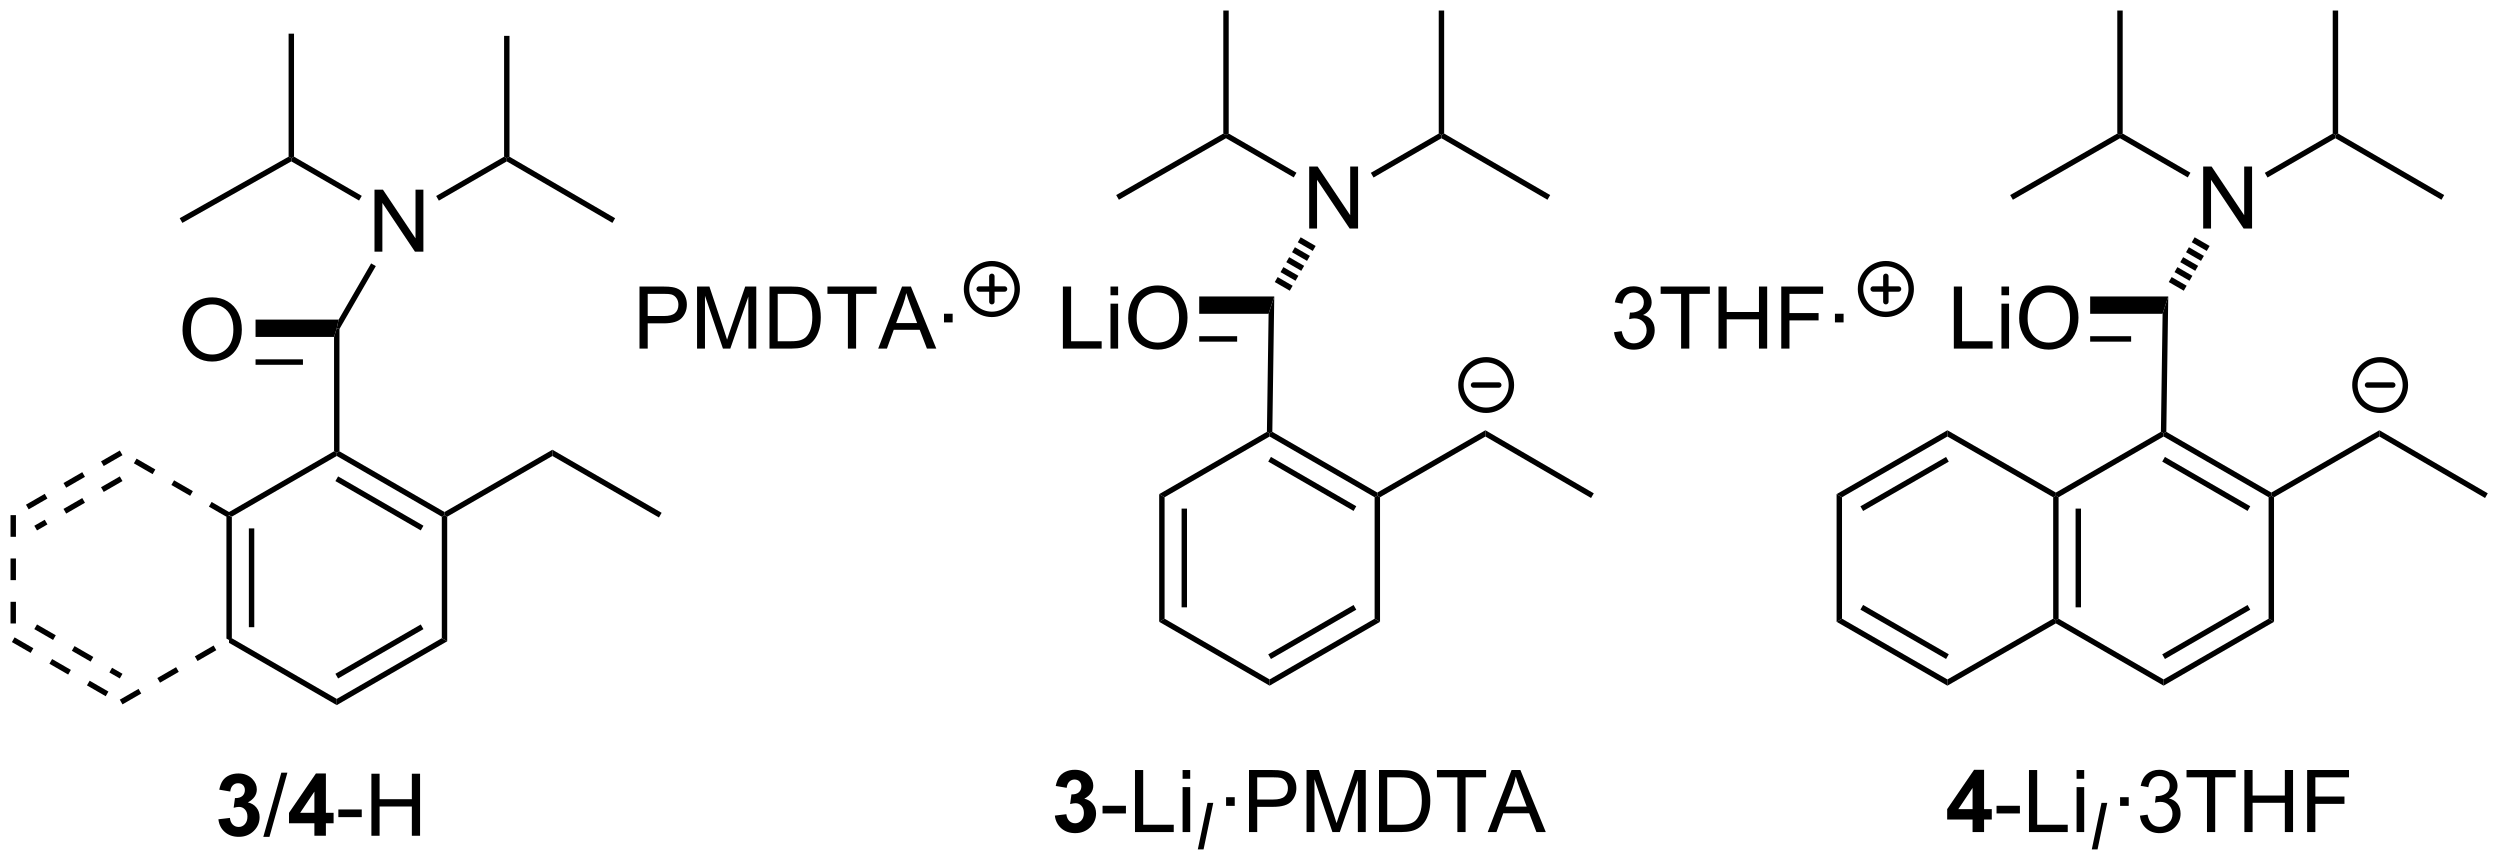 <?xml version="1.0" encoding="UTF-8"?>
<!DOCTYPE svg PUBLIC '-//W3C//DTD SVG 1.0//EN'
          'http://www.w3.org/TR/2001/REC-SVG-20010904/DTD/svg10.dtd'>
<svg stroke-dasharray="none" shape-rendering="auto" xmlns="http://www.w3.org/2000/svg" font-family="'Dialog'" text-rendering="auto" width="633" fill-opacity="1" color-interpolation="auto" color-rendering="auto" preserveAspectRatio="xMidYMid meet" font-size="12px" viewBox="0 0 633 218" fill="black" xmlns:xlink="http://www.w3.org/1999/xlink" stroke="black" image-rendering="auto" stroke-miterlimit="10" stroke-linecap="square" stroke-linejoin="miter" font-style="normal" stroke-width="1" height="218" stroke-dashoffset="0" font-weight="normal" stroke-opacity="1"
><!--Generated by the Batik Graphics2D SVG Generator--><defs id="genericDefs"
  /><g
  ><defs id="defs1"
    ><clipPath clipPathUnits="userSpaceOnUse" id="clipPath1"
      ><path d="M0.646 0.646 L237.854 0.646 L237.854 82.294 L0.646 82.294 L0.646 0.646 Z"
      /></clipPath
      ><clipPath clipPathUnits="userSpaceOnUse" id="clipPath2"
      ><path d="M-1.16 21.089 L-1.16 100.467 L229.453 100.467 L229.453 21.089 Z"
      /></clipPath
    ></defs
    ><g transform="scale(2.667,2.667) translate(-0.646,-0.646) matrix(1.029,0,0,1.029,1.839,-21.047)"
    ><path d="M19.731 68.785 L19.981 68.64 L20.231 68.784 L20.231 79.996 L19.981 80.14 L19.731 79.996 ZM21.801 69.835 L21.801 78.946 L22.301 78.946 L22.301 69.835 Z" stroke="none" clip-path="url(#clipPath2)"
    /></g
    ><g transform="matrix(2.743,0,0,2.743,3.181,-57.846)"
    ><path d="M19.981 80.429 L19.981 80.14 L20.231 79.996 L29.925 85.602 L29.925 86.179 Z" stroke="none" clip-path="url(#clipPath2)"
    /></g
    ><g transform="matrix(2.743,0,0,2.743,3.181,-57.846)"
    ><path d="M29.925 86.179 L29.925 85.602 L39.621 79.996 L40.121 80.284 ZM30.05 83.718 L37.928 79.164 L37.678 78.731 L29.8 83.285 Z" stroke="none" clip-path="url(#clipPath2)"
    /></g
    ><g transform="matrix(2.743,0,0,2.743,3.181,-57.846)"
    ><path d="M40.121 80.284 L39.621 79.996 L39.621 68.785 L39.871 68.64 L40.121 68.785 Z" stroke="none" clip-path="url(#clipPath2)"
    /></g
    ><g transform="matrix(2.743,0,0,2.743,3.181,-57.846)"
    ><path d="M39.871 68.352 L39.871 68.64 L39.621 68.785 L29.925 63.179 L29.925 62.89 L30.175 62.746 ZM37.928 69.617 L30.05 65.063 L29.8 65.496 L37.678 70.05 Z" stroke="none" clip-path="url(#clipPath2)"
    /></g
    ><g transform="matrix(2.743,0,0,2.743,3.181,-57.846)"
    ><path d="M20.231 68.784 L19.981 68.64 L19.981 68.352 L29.675 62.746 L29.925 62.89 L29.925 63.179 Z" stroke="none" clip-path="url(#clipPath2)"
    /></g
    ><g transform="matrix(2.743,0,0,2.743,3.181,-57.846)"
    ><path d="M30.175 62.746 L29.925 62.89 L29.675 62.746 L29.675 52.19 L29.925 51.39 L30.175 51.457 Z" stroke="none" clip-path="url(#clipPath2)"
    /></g
    ><g transform="matrix(2.743,0,0,2.743,3.181,-57.846)"
    ><path d="M15.688 51.576 Q15.688 50.149 16.453 49.344 Q17.219 48.537 18.43 48.537 Q19.222 48.537 19.857 48.917 Q20.495 49.295 20.828 49.972 Q21.164 50.649 21.164 51.508 Q21.164 52.381 20.813 53.068 Q20.461 53.756 19.815 54.11 Q19.172 54.464 18.425 54.464 Q17.617 54.464 16.979 54.074 Q16.344 53.68 16.016 53.006 Q15.688 52.329 15.688 51.576 ZM16.469 51.587 Q16.469 52.623 17.024 53.219 Q17.581 53.813 18.422 53.813 Q19.276 53.813 19.828 53.212 Q20.383 52.61 20.383 51.506 Q20.383 50.805 20.146 50.285 Q19.909 49.764 19.453 49.477 Q19 49.188 18.433 49.188 Q17.628 49.188 17.047 49.743 Q16.469 50.295 16.469 51.587 Z" stroke="none" clip-path="url(#clipPath2)"
    /></g
    ><g transform="matrix(2.743,0,0,2.743,3.181,-57.846)"
    ><path d="M30.099 50.59 L29.925 51.39 L29.675 52.19 L22.43 52.19 L22.43 50.59 ZM26.805 54.26 L22.43 54.26 L22.43 54.76 L26.805 54.76 Z" stroke="none" clip-path="url(#clipPath2)"
    /></g
    ><g transform="matrix(2.743,0,0,2.743,3.181,-57.846)"
    ><path d="M33.409 44.322 L33.409 38.595 L34.188 38.595 L37.196 43.09 L37.196 38.595 L37.922 38.595 L37.922 44.322 L37.144 44.322 L34.136 39.822 L34.136 44.322 L33.409 44.322 Z" stroke="none" clip-path="url(#clipPath2)"
    /></g
    ><g transform="matrix(2.743,0,0,2.743,3.181,-57.846)"
    ><path d="M30.175 51.457 L29.925 51.39 L30.099 50.59 L33.099 45.402 L33.531 45.653 Z" stroke="none" clip-path="url(#clipPath2)"
    /></g
    ><g transform="matrix(2.743,0,0,2.743,3.181,-57.846)"
    ><path d="M32.234 39.168 L31.984 39.601 L25.73 35.985 L25.731 35.697 L25.981 35.553 Z" stroke="none" clip-path="url(#clipPath2)"
    /></g
    ><g transform="matrix(2.743,0,0,2.743,3.181,-57.846)"
    ><path d="M39.35 39.611 L39.1 39.178 L45.371 35.553 L45.621 35.697 L45.62 35.986 Z" stroke="none" clip-path="url(#clipPath2)"
    /></g
    ><g transform="matrix(2.743,0,0,2.743,3.181,-57.846)"
    ><path d="M25.981 35.553 L25.731 35.697 L25.481 35.551 L25.481 24.197 L25.981 24.197 Z" stroke="none" clip-path="url(#clipPath2)"
    /></g
    ><g transform="matrix(2.743,0,0,2.743,3.181,-57.846)"
    ><path d="M25.481 35.551 L25.731 35.697 L25.73 35.985 L15.673 41.664 L15.427 41.229 Z" stroke="none" clip-path="url(#clipPath2)"
    /></g
    ><g transform="matrix(2.743,0,0,2.743,3.181,-57.846)"
    ><path d="M45.62 35.986 L45.621 35.697 L45.871 35.553 L55.622 41.231 L55.37 41.663 Z" stroke="none" clip-path="url(#clipPath2)"
    /></g
    ><g transform="matrix(2.743,0,0,2.743,3.181,-57.846)"
    ><path d="M45.871 35.553 L45.621 35.697 L45.371 35.553 L45.371 24.398 L45.871 24.398 Z" stroke="none" clip-path="url(#clipPath2)"
    /></g
    ><g transform="matrix(2.743,0,0,2.743,3.181,-57.846)"
    ><path d="M18.999 96.715 L20.061 96.588 Q20.111 96.994 20.332 97.21 Q20.556 97.423 20.874 97.423 Q21.212 97.423 21.444 97.166 Q21.679 96.908 21.679 96.47 Q21.679 96.056 21.455 95.814 Q21.233 95.572 20.913 95.572 Q20.702 95.572 20.408 95.653 L20.53 94.759 Q20.976 94.77 21.21 94.567 Q21.444 94.361 21.444 94.02 Q21.444 93.731 21.272 93.559 Q21.101 93.387 20.814 93.387 Q20.533 93.387 20.332 93.582 Q20.134 93.778 20.093 94.153 L19.08 93.981 Q19.186 93.463 19.397 93.153 Q19.611 92.84 19.991 92.663 Q20.374 92.486 20.845 92.486 Q21.655 92.486 22.142 93.001 Q22.546 93.423 22.546 93.955 Q22.546 94.707 21.72 95.158 Q22.212 95.262 22.507 95.629 Q22.804 95.996 22.804 96.517 Q22.804 97.27 22.252 97.804 Q21.702 98.335 20.882 98.335 Q20.103 98.335 19.59 97.887 Q19.08 97.439 18.999 96.715 Z" stroke="none" clip-path="url(#clipPath2)"
    /></g
    ><g transform="matrix(2.743,0,0,2.743,3.181,-57.846)"
    ><path d="M23.146 98.335 L24.808 92.41 L25.37 92.41 L23.714 98.335 L23.146 98.335 Z" stroke="none" clip-path="url(#clipPath2)"
    /></g
    ><g transform="matrix(2.743,0,0,2.743,3.181,-57.846)"
    ><path d="M27.861 98.236 L27.861 97.082 L25.517 97.082 L25.517 96.121 L28.002 92.486 L28.923 92.486 L28.923 96.119 L29.634 96.119 L29.634 97.082 L28.923 97.082 L28.923 98.236 L27.861 98.236 ZM27.861 96.119 L27.861 94.16 L26.546 96.119 L27.861 96.119 Z" stroke="none" clip-path="url(#clipPath2)"
    /></g
    ><g transform="matrix(2.743,0,0,2.743,3.181,-57.846)"
    ><path d="M30.073 96.517 L30.073 95.809 L32.232 95.809 L32.232 96.517 L30.073 96.517 ZM33.123 98.236 L33.123 92.509 L33.88 92.509 L33.88 94.861 L36.857 94.861 L36.857 92.509 L37.615 92.509 L37.615 98.236 L36.857 98.236 L36.857 95.535 L33.88 95.535 L33.88 98.236 L33.123 98.236 Z" stroke="none" clip-path="url(#clipPath2)"
    /></g
    ><g transform="matrix(2.743,0,0,2.743,3.181,-57.846)"
    ><path d="M20.106 68.424 L18.374 67.424 L18.124 67.857 L19.856 68.857 ZM16.642 66.424 L14.91 65.424 L14.66 65.857 L16.392 66.857 ZM13.178 64.424 L11.446 63.424 L11.196 63.857 L12.928 64.857 Z" stroke="none" clip-path="url(#clipPath2)"
    /></g
    ><g transform="matrix(2.743,0,0,2.743,3.181,-57.846)"
    ><path d="M9.897 62.674 L8.165 63.674 L8.415 64.107 L10.147 63.107 ZM6.433 64.674 L4.701 65.674 L4.951 66.107 L6.683 65.107 ZM2.969 66.674 L1.237 67.674 L1.487 68.107 L3.219 67.107 ZM9.897 65.064 L8.165 66.064 L8.415 66.497 L10.147 65.497 ZM6.433 67.064 L4.701 68.064 L4.951 68.497 L6.683 67.497 ZM2.969 69.064 L2.007 69.619 L2.257 70.052 L3.219 69.497 Z" stroke="none" clip-path="url(#clipPath2)"
    /></g
    ><g transform="matrix(2.743,0,0,2.743,3.181,-57.846)"
    ><path d="M-0.188 68.64 L-0.188 70.64 L0.312 70.64 L0.312 68.64 ZM-0.188 72.64 L-0.188 74.64 L0.312 74.64 L0.312 72.64 ZM-0.188 76.64 L-0.188 78.64 L0.312 78.64 L0.312 76.64 Z" stroke="none" clip-path="url(#clipPath2)"
    /></g
    ><g transform="matrix(2.743,0,0,2.743,3.181,-57.846)"
    ><path d="M-0.062 80.357 L1.67 81.357 L1.92 80.924 L0.188 79.924 ZM3.402 82.357 L5.134 83.357 L5.384 82.924 L3.652 81.924 ZM6.866 84.357 L8.598 85.357 L8.848 84.924 L7.116 83.924 ZM2.007 79.162 L3.74 80.162 L3.99 79.729 L2.257 78.729 ZM5.472 81.162 L7.204 82.162 L7.454 81.729 L5.722 80.729 ZM8.936 83.162 L9.897 83.717 L10.147 83.284 L9.186 82.729 Z" stroke="none" clip-path="url(#clipPath2)"
    /></g
    ><g transform="matrix(2.743,0,0,2.743,3.181,-57.846)"
    ><path d="M10.147 86.107 L11.879 85.107 L11.629 84.674 L9.897 85.674 ZM13.611 84.107 L15.343 83.107 L15.093 82.674 L13.361 83.674 ZM17.075 82.107 L18.807 81.107 L18.557 80.674 L16.825 81.674 Z" stroke="none" clip-path="url(#clipPath2)"
    /></g
    ><g transform="matrix(2.743,0,0,2.743,3.181,-57.846)"
    ><path d="M59.914 68.424 L59.664 68.857 L49.83 63.179 L49.83 62.602 Z" stroke="none" clip-path="url(#clipPath2)"
    /></g
    ><g transform="matrix(2.743,0,0,2.743,3.181,-57.846)"
    ><path d="M49.83 62.602 L49.83 63.179 L40.121 68.785 L39.871 68.64 L39.871 68.352 Z" stroke="none" clip-path="url(#clipPath2)"
    /></g
    ><g transform="matrix(2.743,0,0,2.743,3.181,-57.846)"
    ><path d="M188.363 66.988 L188.613 66.843 L188.863 66.987 L188.863 78.199 L188.613 78.343 L188.363 78.198 ZM190.433 68.037 L190.433 77.149 L190.933 77.149 L190.933 68.037 Z" stroke="none" clip-path="url(#clipPath2)"
    /></g
    ><g transform="matrix(2.743,0,0,2.743,3.181,-57.846)"
    ><path d="M188.612 78.632 L188.613 78.343 L188.863 78.199 L198.556 83.804 L198.556 84.382 Z" stroke="none" clip-path="url(#clipPath2)"
    /></g
    ><g transform="matrix(2.743,0,0,2.743,3.181,-57.846)"
    ><path d="M198.556 84.382 L198.556 83.804 L208.25 78.199 L208.75 78.487 ZM198.681 81.921 L206.557 77.367 L206.307 76.934 L198.431 81.488 Z" stroke="none" clip-path="url(#clipPath2)"
    /></g
    ><g transform="matrix(2.743,0,0,2.743,3.181,-57.846)"
    ><path d="M208.75 78.487 L208.25 78.199 L208.25 66.987 L208.5 66.843 L208.75 66.988 Z" stroke="none" clip-path="url(#clipPath2)"
    /></g
    ><g transform="matrix(2.743,0,0,2.743,3.181,-57.846)"
    ><path d="M208.5 66.555 L208.5 66.843 L208.25 66.987 L198.556 61.382 L198.556 61.093 L198.808 60.95 ZM206.557 67.82 L198.681 63.265 L198.431 63.698 L206.307 68.252 Z" stroke="none" clip-path="url(#clipPath2)"
    /></g
    ><g transform="matrix(2.743,0,0,2.743,3.181,-57.846)"
    ><path d="M188.863 66.987 L188.613 66.843 L188.612 66.555 L198.308 60.948 L198.556 61.093 L198.556 61.382 Z" stroke="none" clip-path="url(#clipPath2)"
    /></g
    ><g transform="matrix(2.743,0,0,2.743,3.181,-57.846)"
    ><path d="M228.481 66.627 L228.229 67.059 L218.477 61.382 L218.478 60.804 Z" stroke="none" clip-path="url(#clipPath2)"
    /></g
    ><g transform="matrix(2.743,0,0,2.743,3.181,-57.846)"
    ><path d="M208.75 66.988 L208.5 66.843 L208.5 66.555 L218.478 60.804 L218.477 61.382 Z" stroke="none" clip-path="url(#clipPath2)"
    /></g
    ><g transform="matrix(2.743,0,0,2.743,3.181,-57.846)"
    ><path d="M188.612 66.555 L188.613 66.843 L188.363 66.988 L178.6 61.382 L178.6 60.805 Z" stroke="none" clip-path="url(#clipPath2)"
    /></g
    ><g transform="matrix(2.743,0,0,2.743,3.181,-57.846)"
    ><path d="M178.6 60.805 L178.6 61.382 L168.872 66.988 L168.372 66.699 ZM178.477 63.268 L170.57 67.824 L170.82 68.258 L178.727 63.701 Z" stroke="none" clip-path="url(#clipPath2)"
    /></g
    ><g transform="matrix(2.743,0,0,2.743,3.181,-57.846)"
    ><path d="M168.372 66.699 L168.872 66.988 L168.872 78.199 L168.372 78.488 Z" stroke="none" clip-path="url(#clipPath2)"
    /></g
    ><g transform="matrix(2.743,0,0,2.743,3.181,-57.846)"
    ><path d="M168.372 78.488 L168.872 78.199 L178.601 83.805 L178.6 84.382 ZM170.57 77.362 L178.477 81.918 L178.727 81.485 L170.82 76.929 Z" stroke="none" clip-path="url(#clipPath2)"
    /></g
    ><g transform="matrix(2.743,0,0,2.743,3.181,-57.846)"
    ><path d="M188.363 78.198 L188.613 78.343 L188.612 78.632 L178.6 84.382 L178.601 83.805 Z" stroke="none" clip-path="url(#clipPath2)"
    /></g
    ><g stroke-width="0.5" transform="matrix(2.743,0,0,2.743,3.181,-57.846)" stroke-linejoin="round" stroke-linecap="round"
    ><path fill="none" d="M172.919 50.107 C171.627 50.107 170.579 49.059 170.579 47.767 C170.579 46.475 171.627 45.427 172.919 45.427 C174.211 45.427 175.259 46.475 175.259 47.767 C175.259 49.059 174.211 50.107 172.919 50.107 M171.749 47.767 L174.089 47.767 M172.919 46.597 L172.919 48.937" clip-path="url(#clipPath2)"
    /></g
    ><g stroke-width="0.5" transform="matrix(2.743,0,0,2.743,3.181,-57.846)" stroke-linejoin="round" stroke-linecap="round"
    ><path fill="none" d="M218.546 58.96 C217.26 58.96 216.217 57.917 216.217 56.63 C216.217 55.343 217.26 54.3 218.546 54.3 C219.833 54.3 220.876 55.343 220.876 56.63 C220.876 57.917 219.833 58.96 218.546 58.96 M217.381 56.63 L219.711 56.63" clip-path="url(#clipPath2)"
    /></g
    ><g transform="matrix(2.743,0,0,2.743,3.181,-57.846)"
    ><path d="M180.923 97.895 L180.923 96.741 L178.579 96.741 L178.579 95.78 L181.064 92.145 L181.986 92.145 L181.986 95.778 L182.697 95.778 L182.697 96.741 L181.986 96.741 L181.986 97.895 L180.923 97.895 ZM180.923 95.778 L180.923 93.819 L179.608 95.778 L180.923 95.778 Z" stroke="none" clip-path="url(#clipPath2)"
    /></g
    ><g transform="matrix(2.743,0,0,2.743,3.181,-57.846)"
    ><path d="M183.136 96.176 L183.136 95.468 L185.294 95.468 L185.294 96.176 L183.136 96.176 ZM186.13 97.895 L186.13 92.168 L186.888 92.168 L186.888 97.218 L189.708 97.218 L189.708 97.895 L186.13 97.895 ZM190.525 92.975 L190.525 92.168 L191.228 92.168 L191.228 92.975 L190.525 92.975 ZM190.525 97.895 L190.525 93.746 L191.228 93.746 L191.228 97.895 L190.525 97.895 Z" stroke="none" clip-path="url(#clipPath2)"
    /></g
    ><g transform="matrix(2.743,0,0,2.743,3.181,-57.846)"
    ><path d="M191.929 99.495 L192.826 95.2 L193.357 95.2 L192.46 99.495 L191.929 99.495 Z" stroke="none" clip-path="url(#clipPath2)"
    /></g
    ><g transform="matrix(2.743,0,0,2.743,3.181,-57.846)"
    ><path d="M194.539 95.475 L194.539 94.676 L195.338 94.676 L195.338 95.475 L194.539 95.475 ZM196.374 96.382 L197.077 96.288 Q197.199 96.887 197.488 97.15 Q197.78 97.413 198.199 97.413 Q198.694 97.413 199.035 97.069 Q199.379 96.725 199.379 96.218 Q199.379 95.733 199.061 95.421 Q198.746 95.106 198.256 95.106 Q198.058 95.106 197.762 95.184 L197.84 94.567 Q197.91 94.574 197.952 94.574 Q198.402 94.574 198.762 94.34 Q199.121 94.106 199.121 93.616 Q199.121 93.231 198.858 92.978 Q198.597 92.723 198.183 92.723 Q197.772 92.723 197.499 92.981 Q197.225 93.238 197.147 93.754 L196.444 93.629 Q196.574 92.921 197.03 92.533 Q197.488 92.145 198.168 92.145 Q198.637 92.145 199.03 92.345 Q199.426 92.546 199.634 92.895 Q199.842 93.241 199.842 93.632 Q199.842 94.004 199.642 94.309 Q199.444 94.613 199.053 94.793 Q199.561 94.91 199.842 95.28 Q200.124 95.647 200.124 96.202 Q200.124 96.952 199.577 97.475 Q199.03 97.996 198.194 97.996 Q197.441 97.996 196.941 97.548 Q196.444 97.098 196.374 96.382 ZM202.562 97.895 L202.562 92.843 L200.674 92.843 L200.674 92.168 L205.213 92.168 L205.213 92.843 L203.32 92.843 L203.32 97.895 L202.562 97.895 ZM206.014 97.895 L206.014 92.168 L206.772 92.168 L206.772 94.52 L209.749 94.52 L209.749 92.168 L210.506 92.168 L210.506 97.895 L209.749 97.895 L209.749 95.194 L206.772 95.194 L206.772 97.895 L206.014 97.895 ZM211.807 97.895 L211.807 92.168 L215.672 92.168 L215.672 92.843 L212.565 92.843 L212.565 94.616 L215.252 94.616 L215.252 95.293 L212.565 95.293 L212.565 97.895 L211.807 97.895 Z" stroke="none" clip-path="url(#clipPath2)"
    /></g
    ><g transform="matrix(2.743,0,0,2.743,3.181,-57.846)"
    ><path d="M147.831 51.752 L148.534 51.658 Q148.656 52.257 148.945 52.52 Q149.237 52.783 149.656 52.783 Q150.151 52.783 150.492 52.439 Q150.836 52.096 150.836 51.588 Q150.836 51.103 150.518 50.791 Q150.203 50.476 149.714 50.476 Q149.516 50.476 149.219 50.554 L149.297 49.937 Q149.367 49.945 149.409 49.945 Q149.859 49.945 150.219 49.71 Q150.578 49.476 150.578 48.986 Q150.578 48.601 150.315 48.348 Q150.055 48.093 149.641 48.093 Q149.229 48.093 148.956 48.351 Q148.682 48.609 148.604 49.124 L147.901 48.999 Q148.031 48.291 148.487 47.903 Q148.945 47.515 149.625 47.515 Q150.094 47.515 150.487 47.715 Q150.883 47.916 151.091 48.265 Q151.299 48.611 151.299 49.002 Q151.299 49.374 151.099 49.679 Q150.901 49.984 150.51 50.163 Q151.018 50.281 151.299 50.65 Q151.581 51.017 151.581 51.572 Q151.581 52.322 151.034 52.846 Q150.487 53.367 149.651 53.367 Q148.898 53.367 148.398 52.919 Q147.901 52.468 147.831 51.752 ZM154.019 53.265 L154.019 48.213 L152.131 48.213 L152.131 47.538 L156.671 47.538 L156.671 48.213 L154.777 48.213 L154.777 53.265 L154.019 53.265 ZM157.471 53.265 L157.471 47.538 L158.229 47.538 L158.229 49.89 L161.206 49.89 L161.206 47.538 L161.964 47.538 L161.964 53.265 L161.206 53.265 L161.206 50.564 L158.229 50.564 L158.229 53.265 L157.471 53.265 ZM163.264 53.265 L163.264 47.538 L167.129 47.538 L167.129 48.213 L164.022 48.213 L164.022 49.986 L166.71 49.986 L166.71 50.663 L164.022 50.663 L164.022 53.265 L163.264 53.265 ZM168.219 50.846 L168.219 50.046 L169.018 50.046 L169.018 50.846 L168.219 50.846 ZM179.194 53.265 L179.194 47.538 L179.952 47.538 L179.952 52.588 L182.772 52.588 L182.772 53.265 L179.194 53.265 ZM183.589 48.346 L183.589 47.538 L184.292 47.538 L184.292 48.346 L183.589 48.346 ZM183.589 53.265 L183.589 49.117 L184.292 49.117 L184.292 53.265 L183.589 53.265 ZM185.223 50.476 Q185.223 49.049 185.988 48.244 Q186.754 47.437 187.965 47.437 Q188.756 47.437 189.392 47.817 Q190.03 48.195 190.363 48.872 Q190.699 49.549 190.699 50.408 Q190.699 51.281 190.348 51.968 Q189.996 52.656 189.35 53.01 Q188.707 53.364 187.96 53.364 Q187.152 53.364 186.514 52.973 Q185.879 52.58 185.551 51.906 Q185.223 51.228 185.223 50.476 ZM186.004 50.486 Q186.004 51.523 186.559 52.119 Q187.116 52.713 187.957 52.713 Q188.811 52.713 189.363 52.111 Q189.918 51.51 189.918 50.406 Q189.918 49.705 189.681 49.184 Q189.444 48.663 188.988 48.377 Q188.535 48.088 187.968 48.088 Q187.163 48.088 186.582 48.642 Q186.004 49.195 186.004 50.486 Z" stroke="none" clip-path="url(#clipPath2)"
    /></g
    ><g transform="matrix(2.743,0,0,2.743,3.181,-57.846)"
    ><path d="M198.987 48.455 L198.464 50.055 L191.778 50.055 L191.778 48.455 ZM195.56 52.125 L191.778 52.125 L191.778 52.625 L195.56 52.625 Z" stroke="none" clip-path="url(#clipPath2)"
    /></g
    ><g transform="matrix(2.743,0,0,2.743,3.181,-57.846)"
    ><path d="M202.21 42.186 L202.21 36.46 L202.988 36.46 L205.996 40.955 L205.996 36.46 L206.723 36.46 L206.723 42.186 L205.944 42.186 L202.936 37.686 L202.936 42.186 L202.21 42.186 Z" stroke="none" clip-path="url(#clipPath2)"
    /></g
    ><g transform="matrix(2.743,0,0,2.743,3.181,-57.846)"
    ><path d="M199.034 47.123 L199.299 46.664 L200.684 47.465 L200.419 47.924 ZM199.565 46.205 L199.83 45.746 L201.215 46.547 L200.95 47.006 ZM200.096 45.287 L200.361 44.828 L201.746 45.629 L201.481 46.088 ZM200.627 44.369 L200.892 43.91 L202.277 44.711 L202.012 45.17 ZM201.157 43.451 L201.423 42.992 L202.808 43.793 L202.542 44.252 Z" stroke="none" clip-path="url(#clipPath2)"
    /></g
    ><g transform="matrix(2.743,0,0,2.743,3.181,-57.846)"
    ><path d="M201.035 37.033 L200.785 37.466 L194.531 33.85 L194.532 33.561 L194.782 33.417 Z" stroke="none" clip-path="url(#clipPath2)"
    /></g
    ><g transform="matrix(2.743,0,0,2.743,3.181,-57.846)"
    ><path d="M208.15 37.475 L207.9 37.042 L214.169 33.417 L214.419 33.561 L214.419 33.85 Z" stroke="none" clip-path="url(#clipPath2)"
    /></g
    ><g transform="matrix(2.743,0,0,2.743,3.181,-57.846)"
    ><path d="M194.782 33.417 L194.532 33.561 L194.282 33.417 L194.282 22.061 L194.782 22.061 Z" stroke="none" clip-path="url(#clipPath2)"
    /></g
    ><g transform="matrix(2.743,0,0,2.743,3.181,-57.846)"
    ><path d="M194.282 33.417 L194.532 33.561 L194.531 33.85 L184.644 39.528 L184.395 39.094 Z" stroke="none" clip-path="url(#clipPath2)"
    /></g
    ><g transform="matrix(2.743,0,0,2.743,3.181,-57.846)"
    ><path d="M214.419 33.85 L214.419 33.561 L214.669 33.417 L224.456 39.095 L224.205 39.528 Z" stroke="none" clip-path="url(#clipPath2)"
    /></g
    ><g transform="matrix(2.743,0,0,2.743,3.181,-57.846)"
    ><path d="M214.669 33.417 L214.419 33.561 L214.169 33.417 L214.169 22.061 L214.669 22.061 Z" stroke="none" clip-path="url(#clipPath2)"
    /></g
    ><g transform="matrix(2.743,0,0,2.743,3.181,-57.846)"
    ><path d="M198.464 50.055 L198.987 48.455 L198.808 60.95 L198.556 61.093 L198.308 60.948 Z" stroke="none" clip-path="url(#clipPath2)"
    /></g
    ><g transform="matrix(2.743,0,0,2.743,3.181,-57.846)"
    ><path d="M105.841 66.699 L106.341 66.987 L106.341 78.199 L105.841 78.487 ZM107.91 68.037 L107.91 77.149 L108.41 77.149 L108.41 68.037 Z" stroke="none" clip-path="url(#clipPath2)"
    /></g
    ><g transform="matrix(2.743,0,0,2.743,3.181,-57.846)"
    ><path d="M105.841 78.487 L106.341 78.199 L116.034 83.804 L116.034 84.382 Z" stroke="none" clip-path="url(#clipPath2)"
    /></g
    ><g transform="matrix(2.743,0,0,2.743,3.181,-57.846)"
    ><path d="M116.034 84.382 L116.034 83.804 L125.728 78.199 L126.228 78.487 ZM116.159 81.921 L124.035 77.367 L123.785 76.934 L115.909 81.488 Z" stroke="none" clip-path="url(#clipPath2)"
    /></g
    ><g transform="matrix(2.743,0,0,2.743,3.181,-57.846)"
    ><path d="M126.228 78.487 L125.728 78.199 L125.728 66.987 L125.978 66.843 L126.228 66.988 Z" stroke="none" clip-path="url(#clipPath2)"
    /></g
    ><g transform="matrix(2.743,0,0,2.743,3.181,-57.846)"
    ><path d="M125.978 66.555 L125.978 66.843 L125.728 66.987 L116.034 61.382 L116.034 61.093 L116.286 60.95 ZM124.035 67.82 L116.159 63.265 L115.909 63.698 L123.785 68.252 Z" stroke="none" clip-path="url(#clipPath2)"
    /></g
    ><g transform="matrix(2.743,0,0,2.743,3.181,-57.846)"
    ><path d="M106.341 66.987 L105.841 66.699 L115.786 60.948 L116.034 61.093 L116.034 61.382 Z" stroke="none" clip-path="url(#clipPath2)"
    /></g
    ><g transform="matrix(2.743,0,0,2.743,3.181,-57.846)"
    ><path d="M145.959 66.627 L145.707 67.059 L135.955 61.382 L135.956 60.804 Z" stroke="none" clip-path="url(#clipPath2)"
    /></g
    ><g transform="matrix(2.743,0,0,2.743,3.181,-57.846)"
    ><path d="M126.228 66.988 L125.978 66.843 L125.978 66.555 L135.956 60.804 L135.955 61.382 Z" stroke="none" clip-path="url(#clipPath2)"
    /></g
    ><g stroke-width="0.5" transform="matrix(2.743,0,0,2.743,3.181,-57.846)" stroke-linejoin="round" stroke-linecap="round"
    ><path fill="none" d="M90.397 50.107 C89.105 50.107 88.057 49.059 88.057 47.767 C88.057 46.475 89.105 45.427 90.397 45.427 C91.689 45.427 92.737 46.475 92.737 47.767 C92.737 49.059 91.689 50.107 90.397 50.107 M89.227 47.767 L91.567 47.767 M90.397 46.597 L90.397 48.937" clip-path="url(#clipPath2)"
    /></g
    ><g stroke-width="0.5" transform="matrix(2.743,0,0,2.743,3.181,-57.846)" stroke-linejoin="round" stroke-linecap="round"
    ><path fill="none" d="M136.024 58.96 C134.738 58.96 133.695 57.917 133.695 56.63 C133.695 55.343 134.738 54.3 136.024 54.3 C137.311 54.3 138.354 55.343 138.354 56.63 C138.354 57.917 137.311 58.96 136.024 58.96 M134.859 56.63 L137.189 56.63" clip-path="url(#clipPath2)"
    /></g
    ><g transform="matrix(2.743,0,0,2.743,3.181,-57.846)"
    ><path d="M96.211 96.374 L97.274 96.246 Q97.323 96.653 97.544 96.869 Q97.768 97.082 98.086 97.082 Q98.425 97.082 98.656 96.824 Q98.891 96.567 98.891 96.129 Q98.891 95.715 98.667 95.473 Q98.445 95.231 98.125 95.231 Q97.914 95.231 97.62 95.311 L97.742 94.418 Q98.188 94.429 98.422 94.225 Q98.656 94.02 98.656 93.679 Q98.656 93.389 98.484 93.218 Q98.313 93.046 98.026 93.046 Q97.745 93.046 97.544 93.241 Q97.347 93.436 97.305 93.811 L96.292 93.639 Q96.399 93.121 96.609 92.811 Q96.823 92.499 97.203 92.322 Q97.586 92.145 98.057 92.145 Q98.867 92.145 99.354 92.66 Q99.758 93.082 99.758 93.613 Q99.758 94.366 98.932 94.817 Q99.425 94.921 99.719 95.288 Q100.016 95.655 100.016 96.176 Q100.016 96.929 99.464 97.462 Q98.914 97.994 98.094 97.994 Q97.315 97.994 96.802 97.546 Q96.292 97.098 96.211 96.374 Z" stroke="none" clip-path="url(#clipPath2)"
    /></g
    ><g transform="matrix(2.743,0,0,2.743,3.181,-57.846)"
    ><path d="M100.614 96.176 L100.614 95.468 L102.772 95.468 L102.772 96.176 L100.614 96.176 ZM103.608 97.895 L103.608 92.168 L104.366 92.168 L104.366 97.218 L107.186 97.218 L107.186 97.895 L103.608 97.895 ZM108.003 92.975 L108.003 92.168 L108.706 92.168 L108.706 92.975 L108.003 92.975 ZM108.003 97.895 L108.003 93.746 L108.706 93.746 L108.706 97.895 L108.003 97.895 Z" stroke="none" clip-path="url(#clipPath2)"
    /></g
    ><g transform="matrix(2.743,0,0,2.743,3.181,-57.846)"
    ><path d="M109.407 99.495 L110.304 95.2 L110.835 95.2 L109.938 99.495 L109.407 99.495 Z" stroke="none" clip-path="url(#clipPath2)"
    /></g
    ><g transform="matrix(2.743,0,0,2.743,3.181,-57.846)"
    ><path d="M112.017 95.475 L112.017 94.676 L112.816 94.676 L112.816 95.475 L112.017 95.475 ZM114.133 97.895 L114.133 92.168 L116.294 92.168 Q116.864 92.168 117.164 92.223 Q117.586 92.293 117.87 92.491 Q118.156 92.686 118.331 93.043 Q118.505 93.397 118.505 93.824 Q118.505 94.554 118.039 95.061 Q117.575 95.567 116.359 95.567 L114.891 95.567 L114.891 97.895 L114.133 97.895 ZM114.891 94.889 L116.372 94.889 Q117.107 94.889 117.414 94.616 Q117.724 94.343 117.724 93.848 Q117.724 93.488 117.541 93.233 Q117.359 92.975 117.062 92.895 Q116.872 92.843 116.357 92.843 L114.891 92.843 L114.891 94.889 ZM119.445 97.895 L119.445 92.168 L120.586 92.168 L121.942 96.223 Q122.13 96.788 122.216 97.069 Q122.312 96.757 122.521 96.153 L123.891 92.168 L124.911 92.168 L124.911 97.895 L124.18 97.895 L124.18 93.1 L122.516 97.895 L121.833 97.895 L120.177 93.02 L120.177 97.895 L119.445 97.895 ZM126.133 97.895 L126.133 92.168 L128.107 92.168 Q128.773 92.168 129.125 92.249 Q129.617 92.363 129.966 92.66 Q130.419 93.043 130.643 93.639 Q130.867 94.233 130.867 94.999 Q130.867 95.653 130.713 96.158 Q130.562 96.66 130.323 96.991 Q130.086 97.319 129.802 97.509 Q129.521 97.699 129.12 97.798 Q128.719 97.895 128.2 97.895 L126.133 97.895 ZM126.891 97.218 L128.114 97.218 Q128.679 97.218 129.002 97.113 Q129.325 97.007 129.516 96.817 Q129.786 96.546 129.935 96.093 Q130.086 95.637 130.086 94.988 Q130.086 94.09 129.792 93.608 Q129.497 93.124 129.075 92.96 Q128.771 92.843 128.094 92.843 L126.891 92.843 L126.891 97.218 ZM133.368 97.895 L133.368 92.843 L131.48 92.843 L131.48 92.168 L136.019 92.168 L136.019 92.843 L134.126 92.843 L134.126 97.895 L133.368 97.895 ZM136.167 97.895 L138.367 92.168 L139.185 92.168 L141.529 97.895 L140.664 97.895 L139.997 96.16 L137.601 96.16 L136.974 97.895 L136.167 97.895 ZM137.82 95.543 L139.763 95.543 L139.164 93.957 Q138.891 93.233 138.758 92.77 Q138.648 93.319 138.45 93.863 L137.82 95.543 Z" stroke="none" clip-path="url(#clipPath2)"
    /></g
    ><g transform="matrix(2.743,0,0,2.743,3.181,-57.846)"
    ><path d="M57.871 53.265 L57.871 47.538 L60.032 47.538 Q60.603 47.538 60.902 47.593 Q61.324 47.663 61.608 47.861 Q61.895 48.057 62.069 48.413 Q62.243 48.767 62.243 49.195 Q62.243 49.924 61.777 50.432 Q61.314 50.937 60.098 50.937 L58.629 50.937 L58.629 53.265 L57.871 53.265 ZM58.629 50.26 L60.111 50.26 Q60.845 50.26 61.152 49.986 Q61.462 49.713 61.462 49.218 Q61.462 48.859 61.28 48.603 Q61.098 48.346 60.801 48.265 Q60.611 48.213 60.095 48.213 L58.629 48.213 L58.629 50.26 ZM63.184 53.265 L63.184 47.538 L64.324 47.538 L65.681 51.593 Q65.868 52.158 65.954 52.439 Q66.051 52.127 66.259 51.523 L67.629 47.538 L68.65 47.538 L68.65 53.265 L67.918 53.265 L67.918 48.471 L66.254 53.265 L65.572 53.265 L63.915 48.39 L63.915 53.265 L63.184 53.265 ZM69.871 53.265 L69.871 47.538 L71.845 47.538 Q72.512 47.538 72.863 47.619 Q73.356 47.734 73.704 48.031 Q74.157 48.413 74.382 49.01 Q74.606 49.603 74.606 50.369 Q74.606 51.023 74.452 51.528 Q74.301 52.031 74.061 52.361 Q73.824 52.689 73.54 52.88 Q73.259 53.07 72.858 53.169 Q72.457 53.265 71.939 53.265 L69.871 53.265 ZM70.629 52.588 L71.853 52.588 Q72.418 52.588 72.741 52.484 Q73.064 52.377 73.254 52.187 Q73.525 51.916 73.673 51.463 Q73.824 51.007 73.824 50.359 Q73.824 49.46 73.53 48.978 Q73.236 48.494 72.814 48.33 Q72.509 48.213 71.832 48.213 L70.629 48.213 L70.629 52.588 ZM77.107 53.265 L77.107 48.213 L75.219 48.213 L75.219 47.538 L79.758 47.538 L79.758 48.213 L77.865 48.213 L77.865 53.265 L77.107 53.265 ZM79.905 53.265 L82.106 47.538 L82.923 47.538 L85.267 53.265 L84.402 53.265 L83.736 51.531 L81.34 51.531 L80.712 53.265 L79.905 53.265 ZM81.559 50.913 L83.501 50.913 L82.902 49.327 Q82.629 48.603 82.496 48.14 Q82.387 48.689 82.189 49.234 L81.559 50.913 ZM85.978 50.846 L85.978 50.046 L86.777 50.046 L86.777 50.846 L85.978 50.846 ZM96.953 53.265 L96.953 47.538 L97.711 47.538 L97.711 52.588 L100.531 52.588 L100.531 53.265 L96.953 53.265 ZM101.348 48.346 L101.348 47.538 L102.051 47.538 L102.051 48.346 L101.348 48.346 ZM101.348 53.265 L101.348 49.117 L102.051 49.117 L102.051 53.265 L101.348 53.265 ZM102.982 50.476 Q102.982 49.049 103.747 48.244 Q104.513 47.437 105.724 47.437 Q106.516 47.437 107.151 47.817 Q107.789 48.195 108.122 48.872 Q108.458 49.549 108.458 50.408 Q108.458 51.281 108.107 51.968 Q107.755 52.656 107.109 53.01 Q106.466 53.364 105.719 53.364 Q104.912 53.364 104.273 52.973 Q103.638 52.58 103.31 51.906 Q102.982 51.228 102.982 50.476 ZM103.763 50.486 Q103.763 51.523 104.318 52.119 Q104.875 52.713 105.716 52.713 Q106.57 52.713 107.122 52.111 Q107.677 51.51 107.677 50.406 Q107.677 49.705 107.44 49.184 Q107.203 48.663 106.747 48.377 Q106.294 48.088 105.727 48.088 Q104.922 48.088 104.341 48.642 Q103.763 49.195 103.763 50.486 Z" stroke="none" clip-path="url(#clipPath2)"
    /></g
    ><g transform="matrix(2.743,0,0,2.743,3.181,-57.846)"
    ><path d="M116.465 48.455 L115.942 50.055 L109.537 50.055 L109.537 48.455 ZM113.038 52.125 L109.537 52.125 L109.537 52.625 L113.038 52.625 Z" stroke="none" clip-path="url(#clipPath2)"
    /></g
    ><g transform="matrix(2.743,0,0,2.743,3.181,-57.846)"
    ><path d="M119.688 42.186 L119.688 36.46 L120.466 36.46 L123.474 40.955 L123.474 36.46 L124.201 36.46 L124.201 42.186 L123.422 42.186 L120.414 37.686 L120.414 42.186 L119.688 42.186 Z" stroke="none" clip-path="url(#clipPath2)"
    /></g
    ><g transform="matrix(2.743,0,0,2.743,3.181,-57.846)"
    ><path d="M116.512 47.123 L116.777 46.664 L118.162 47.465 L117.897 47.924 ZM117.043 46.205 L117.308 45.746 L118.693 46.547 L118.428 47.006 ZM117.574 45.287 L117.839 44.828 L119.224 45.629 L118.959 46.088 ZM118.105 44.369 L118.37 43.91 L119.755 44.711 L119.49 45.17 ZM118.635 43.451 L118.901 42.992 L120.286 43.793 L120.02 44.252 Z" stroke="none" clip-path="url(#clipPath2)"
    /></g
    ><g transform="matrix(2.743,0,0,2.743,3.181,-57.846)"
    ><path d="M118.513 37.033 L118.262 37.466 L112.009 33.85 L112.01 33.561 L112.26 33.417 Z" stroke="none" clip-path="url(#clipPath2)"
    /></g
    ><g transform="matrix(2.743,0,0,2.743,3.181,-57.846)"
    ><path d="M125.628 37.475 L125.378 37.042 L131.647 33.417 L131.897 33.561 L131.897 33.85 Z" stroke="none" clip-path="url(#clipPath2)"
    /></g
    ><g transform="matrix(2.743,0,0,2.743,3.181,-57.846)"
    ><path d="M112.26 33.417 L112.01 33.561 L111.76 33.417 L111.76 22.061 L112.26 22.061 Z" stroke="none" clip-path="url(#clipPath2)"
    /></g
    ><g transform="matrix(2.743,0,0,2.743,3.181,-57.846)"
    ><path d="M111.76 33.417 L112.01 33.561 L112.009 33.85 L102.122 39.528 L101.873 39.094 Z" stroke="none" clip-path="url(#clipPath2)"
    /></g
    ><g transform="matrix(2.743,0,0,2.743,3.181,-57.846)"
    ><path d="M131.897 33.85 L131.897 33.561 L132.147 33.417 L141.934 39.095 L141.683 39.528 Z" stroke="none" clip-path="url(#clipPath2)"
    /></g
    ><g transform="matrix(2.743,0,0,2.743,3.181,-57.846)"
    ><path d="M132.147 33.417 L131.897 33.561 L131.647 33.417 L131.647 22.061 L132.147 22.061 Z" stroke="none" clip-path="url(#clipPath2)"
    /></g
    ><g transform="matrix(2.743,0,0,2.743,3.181,-57.846)"
    ><path d="M115.942 50.055 L116.465 48.455 L116.286 60.95 L116.034 61.093 L115.786 60.948 Z" stroke="none" clip-path="url(#clipPath2)"
    /></g
  ></g
></svg
>
